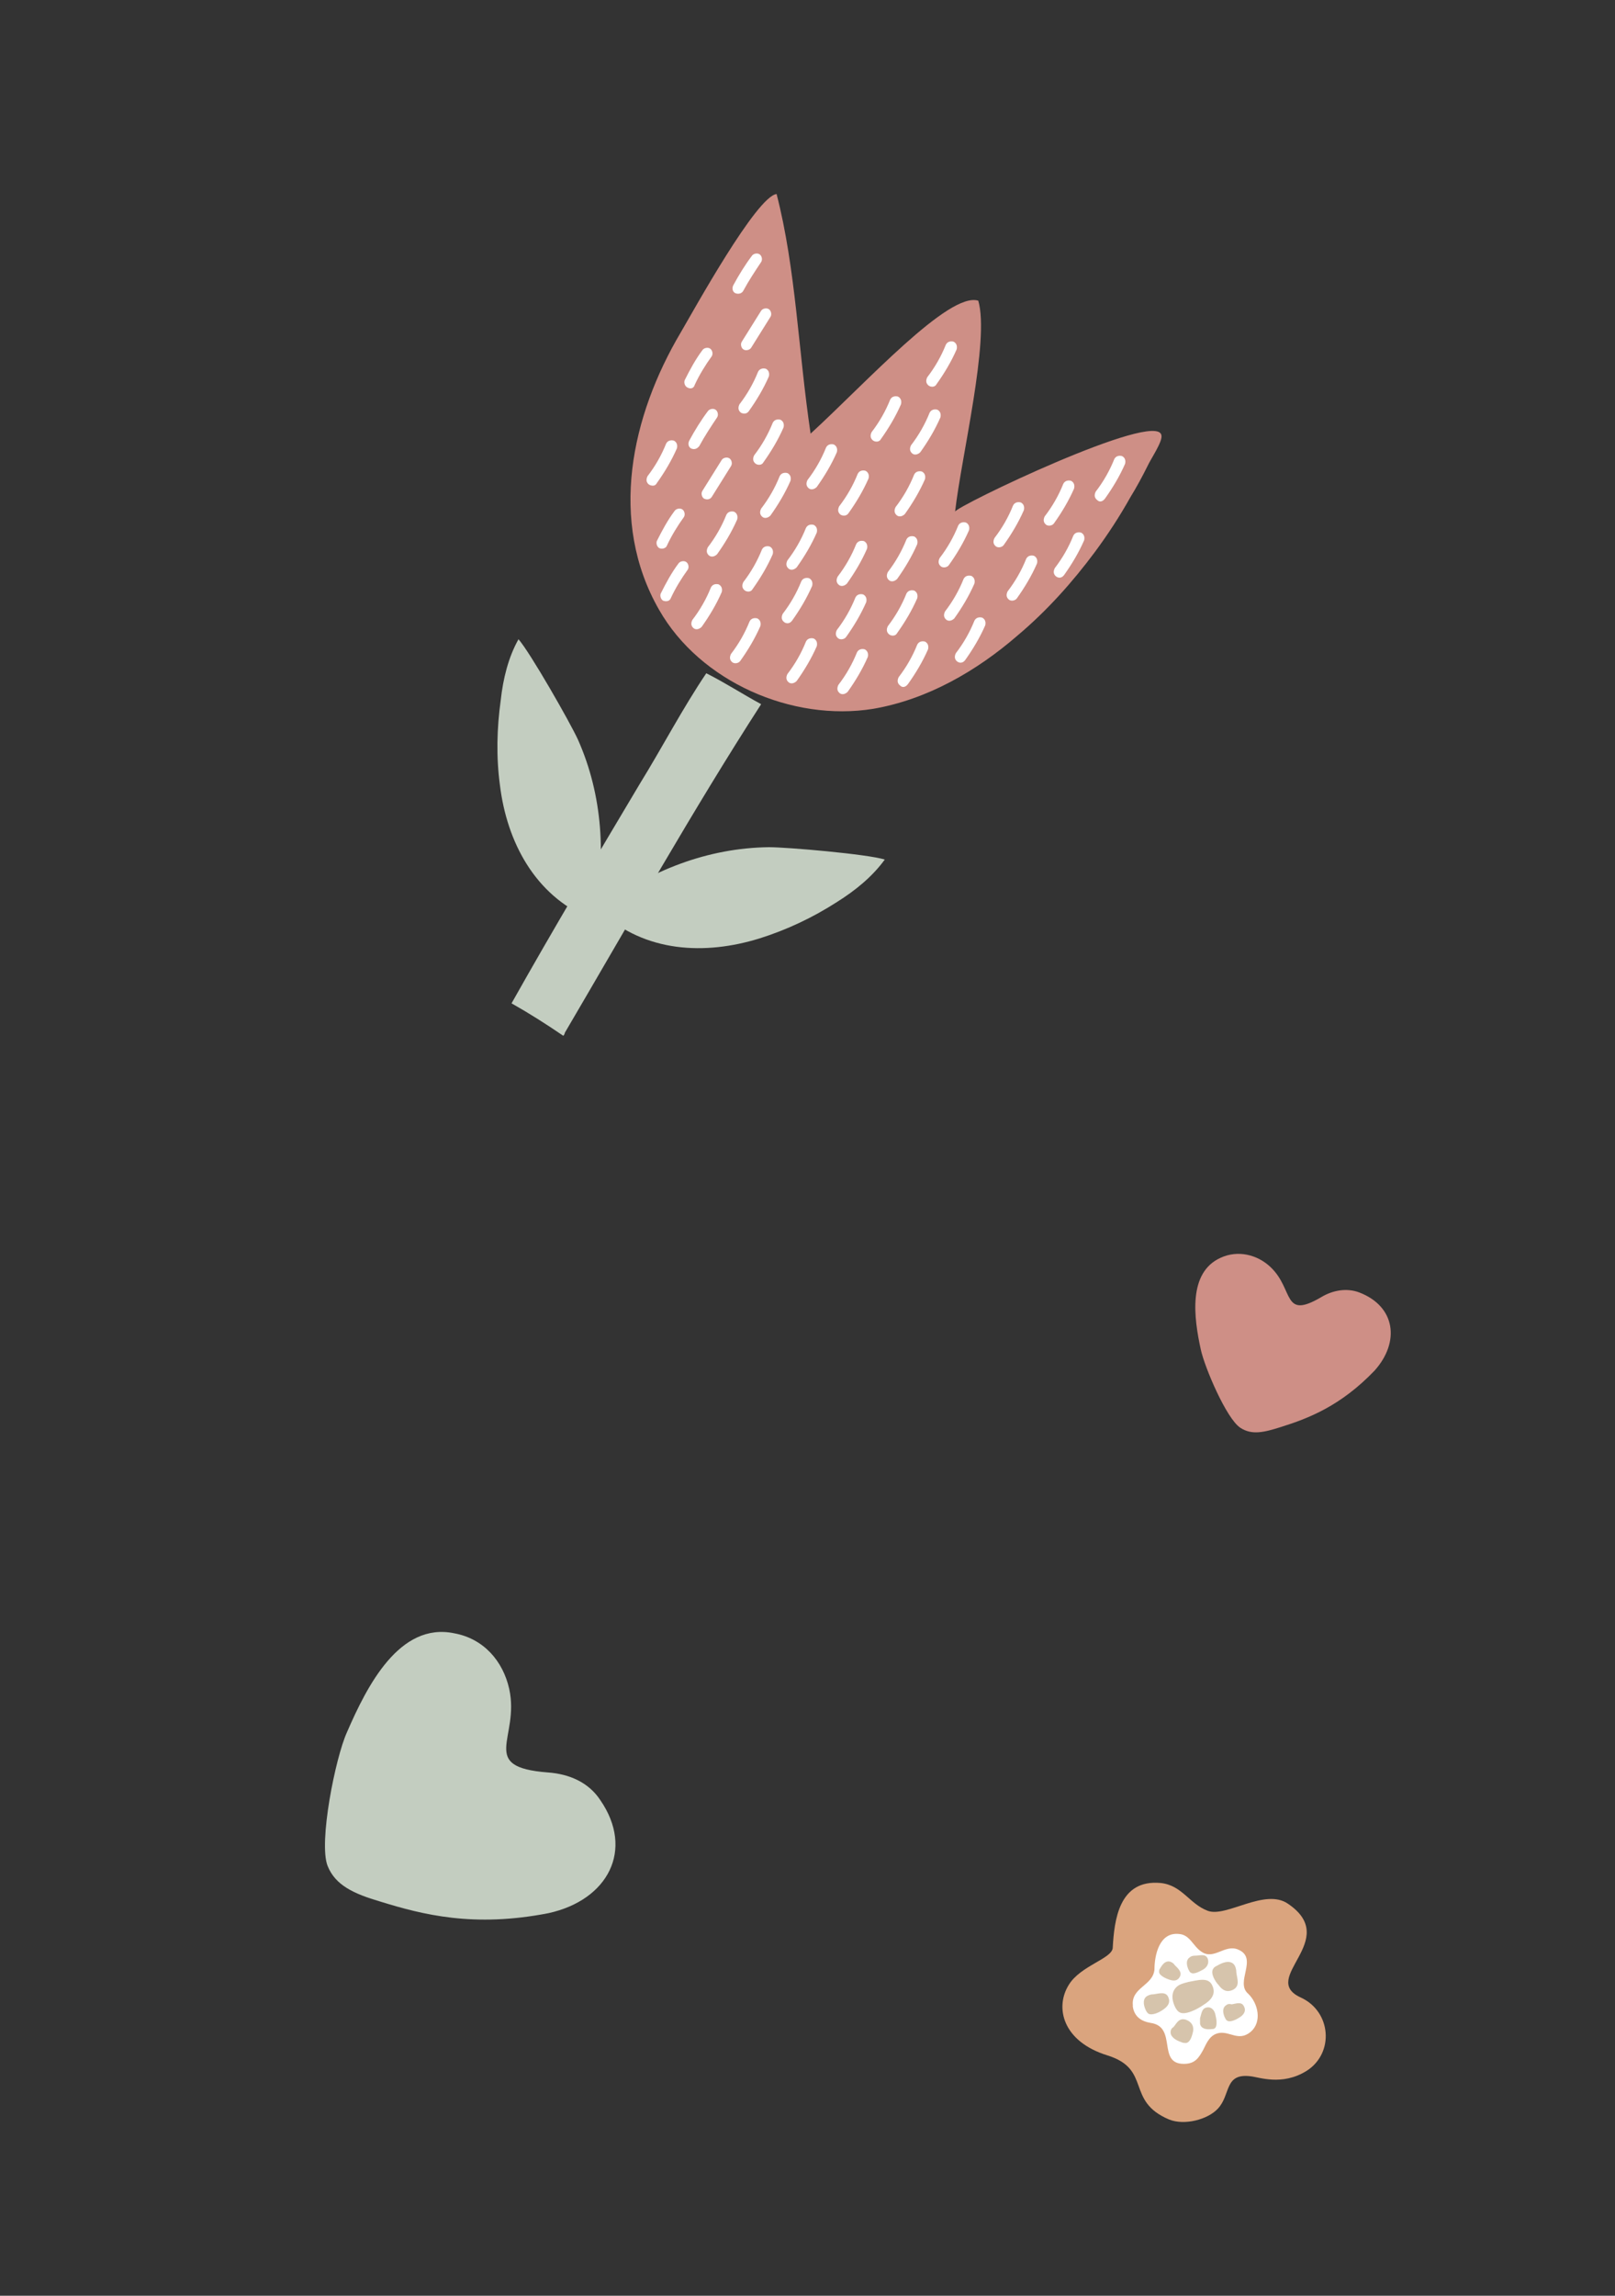 <?xml version="1.0" encoding="utf-8"?>
<!-- Generator: Adobe Illustrator 27.7.0, SVG Export Plug-In . SVG Version: 6.00 Build 0)  -->
<svg version="1.1" id="Vrstva_1" xmlns="http://www.w3.org/2000/svg" xmlns:xlink="http://www.w3.org/1999/xlink" x="0px" y="0px"
	 viewBox="0 0 209 297" style="enable-background:new 0 0 209 297;" xml:space="preserve">
<rect x="0" y="0" width="209" height="297" fill="#333333" stroke="none"/>
<style type="text/css">
	.st0{fill:#CE8F86;}
	.st1{fill:#C3CDC0;}
	.st2{fill:#FFFFFF;}
	.st3{fill:#D6C4AC;}
	.st4{fill:#DAA47E;}
</style>
<path class="st0" d="M175.9,167.2c-1.6-0.6-3.4-0.3-4.9,0.6c-5.1,3-3.5-1-6.6-3.9c-1.7-1.6-4.2-2.2-6.4-1.2
	c-4.3,1.9-3.5,7.8-2.6,11.9c0.5,2.3,3.3,8.9,5.1,10.1c1.5,1,3.1,0.6,5.3-0.1c3.5-1.1,7.7-2.7,12.1-7.3
	C181.2,173.6,180.6,169,175.9,167.2z"/>
<path class="st1" d="M77.7,232.9c-1.5-2.3-4-3.4-6.8-3.6c-9.1-0.7-3.6-4.4-5-10.8c-0.8-3.6-3.3-6.5-7.1-7.2
	c-7.1-1.5-11.3,6.8-13.9,12.8c-1.5,3.3-3.7,14.3-2.5,17.3c1,2.5,3.4,3.6,6.8,4.6c5.5,1.7,12.1,3.4,21.8,1.5
	C78.7,245.8,82.1,239.3,77.7,232.9z"/>
<path class="st0" d="M150.3,56.3c-0.6-3.3-26.8,9.3-26.7,9.9c0.8-7.1,4.5-22.2,3-27.3c-3.8-1.2-14.5,10.6-21.7,17.2
	c-1.6-10.8-1.9-21.3-4.4-31c-2.6,0.3-10.7,15-12.4,17.9c-6.4,10.8-9.4,24.4-2.8,35.9c5.3,9.3,17.2,14.5,27.7,12.8
	c7-1.2,13.4-4.9,18.7-9.5c3.8-3.2,7.1-6.9,10-10.8c1.7-2.3,3.2-4.6,4.6-7.1c0.8-1.3,1.5-2.6,2.2-4C148.9,59.4,150.5,57.1,150.3,56.3
	z"/>
<g>
	<path class="st1" d="M98.5,91.1c-2.4-1.3-4.7-2.8-7.1-4c-3.1,4.6-5.7,9.6-8.6,14.3c-5.6,9.4-11.2,18.8-16.6,28.4
		c2.3,1.3,4.5,2.7,6.7,4.2c0.1-0.1,0.2-0.3,0.2-0.4C81.5,119.3,89.6,104.9,98.5,91.1z"/>
	<path class="st1" d="M114.5,111.2c-2.2-0.7-12.6-1.6-15-1.6c-7.9,0.1-15.4,3-21.7,7.8c-0.1,0.1-0.1,0.2-0.1,0.3
		c0,0.1,0,0.2,0.1,0.3c0,0,0,0,0,0c5.7,5.2,13.4,5.6,20.5,3.4c3.5-1.1,6.9-2.7,10-4.7C110.7,115.2,112.9,113.4,114.5,111.2z"/>
	<path class="st1" d="M67.1,82.7c1.5,1.7,6.7,10.8,7.7,13c3.2,7.2,3.7,15.3,2,22.9c0,0.1-0.1,0.2-0.2,0.2c-0.1,0-0.2,0.1-0.3,0
		c0,0,0,0,0,0c-7.1-3-10.7-9.9-11.6-17.2c-0.5-3.7-0.4-7.4,0.1-11C65.1,87.8,65.8,85,67.1,82.7z"/>
</g>
<g>
	<g>
		<path class="st2" d="M95.1,37.9c-0.3-0.2-0.4-0.6-0.2-1c0.7-1.3,1.5-2.6,2.4-3.8c0.2-0.3,0.7-0.4,1-0.2c0.3,0.2,0.4,0.7,0.2,1
			c-0.8,1.2-1.6,2.4-2.3,3.7C96,38,95.5,38.1,95.1,37.9C95.2,37.9,95.1,37.9,95.1,37.9z"/>
	</g>
	<g>
		<path class="st2" d="M96.2,45.2c-0.3-0.2-0.4-0.7-0.2-1l2.5-4c0.2-0.3,0.7-0.4,1-0.2s0.4,0.7,0.2,1l-2.5,4
			C97,45.3,96.5,45.4,96.2,45.2z"/>
	</g>
	<g>
		<path class="st2" d="M88.9,50.1c-0.3-0.2-0.4-0.6-0.3-0.9c0.7-1.4,1.4-2.7,2.3-3.9c0.2-0.3,0.7-0.4,1-0.2c0.3,0.2,0.4,0.7,0.2,1
			c-0.8,1.1-1.6,2.4-2.2,3.7C89.8,50.2,89.4,50.4,88.9,50.1C89,50.2,89,50.2,88.9,50.1z"/>
	</g>
	<g>
		<path class="st2" d="M95.9,53.4C95.9,53.4,95.9,53.4,95.9,53.4c-0.4-0.3-0.4-0.7-0.2-1.1c1-1.3,1.8-2.7,2.4-4.2
			c0.2-0.4,0.6-0.5,1-0.4c0.4,0.2,0.5,0.6,0.4,1c-0.7,1.6-1.6,3.1-2.6,4.5C96.7,53.5,96.3,53.6,95.9,53.4z"/>
	</g>
	<g>
		<path class="st2" d="M89.4,58c-0.3-0.2-0.4-0.6-0.2-1c0.7-1.3,1.5-2.6,2.4-3.8c0.2-0.3,0.7-0.4,1-0.2c0.3,0.2,0.4,0.7,0.2,1
			c-0.8,1.2-1.6,2.4-2.3,3.7C90.2,58.1,89.8,58.2,89.4,58C89.4,58,89.4,58,89.4,58z"/>
	</g>
	<g>
		<path class="st2" d="M91.1,64.5c-0.3-0.2-0.4-0.7-0.2-1l2.5-4c0.2-0.3,0.7-0.4,1-0.2s0.4,0.7,0.2,1l-2.5,4
			C91.9,64.6,91.5,64.7,91.1,64.5z"/>
	</g>
	<g>
		<path class="st2" d="M85.3,70.9c-0.3-0.2-0.4-0.6-0.3-0.9c0.7-1.4,1.4-2.7,2.3-3.9c0.2-0.3,0.7-0.4,1-0.2c0.3,0.2,0.4,0.7,0.2,1
			c-0.8,1.1-1.6,2.4-2.2,3.7C86.2,70.9,85.7,71.1,85.3,70.9C85.3,70.9,85.3,70.9,85.3,70.9z"/>
	</g>
	<g>
		<path class="st2" d="M85.8,77.7c-0.3-0.2-0.4-0.6-0.3-0.9c0.7-1.4,1.4-2.7,2.3-3.9c0.2-0.3,0.7-0.4,1-0.2c0.3,0.2,0.4,0.7,0.2,1
			c-0.8,1.1-1.6,2.4-2.2,3.7C86.7,77.7,86.3,77.9,85.8,77.7C85.9,77.7,85.8,77.7,85.8,77.7z"/>
	</g>
	<g>
		<path class="st2" d="M91.8,71.9C91.8,71.9,91.8,71.9,91.8,71.9c-0.4-0.3-0.4-0.7-0.2-1.1c1-1.3,1.8-2.7,2.4-4.2
			c0.2-0.4,0.6-0.5,1-0.4c0.4,0.2,0.5,0.6,0.4,1c-0.7,1.6-1.6,3.1-2.6,4.5C92.5,72,92.1,72.1,91.8,71.9z"/>
	</g>
	<g>
		<path class="st2" d="M89.8,81.3C89.8,81.3,89.8,81.2,89.8,81.3c-0.4-0.3-0.4-0.7-0.2-1.1c1-1.3,1.8-2.7,2.4-4.2
			c0.2-0.4,0.6-0.5,1-0.4c0.4,0.2,0.5,0.6,0.4,1c-0.7,1.6-1.6,3.1-2.6,4.5C90.5,81.4,90.1,81.5,89.8,81.3z"/>
	</g>
	<g>
		<path class="st2" d="M94.8,85.7C94.8,85.7,94.8,85.7,94.8,85.7c-0.4-0.3-0.4-0.7-0.2-1.1c1-1.3,1.8-2.7,2.4-4.2
			c0.2-0.4,0.6-0.5,1-0.4c0.4,0.2,0.5,0.6,0.4,1c-0.7,1.6-1.6,3.1-2.6,4.5C95.6,85.8,95.1,85.9,94.8,85.7z"/>
	</g>
	<g>
		<path class="st2" d="M102.1,73.6C102,73.6,102,73.6,102.1,73.6c-0.4-0.3-0.4-0.7-0.2-1.1c1-1.3,1.8-2.7,2.4-4.2
			c0.2-0.4,0.6-0.5,1-0.4c0.4,0.2,0.5,0.6,0.4,1c-0.7,1.6-1.6,3.1-2.6,4.5C102.8,73.7,102.4,73.8,102.1,73.6z"/>
	</g>
	<g>
		<path class="st2" d="M104.7,63.2C104.7,63.2,104.7,63.2,104.7,63.2c-0.4-0.3-0.4-0.7-0.2-1.1c1-1.3,1.8-2.7,2.4-4.2
			c0.2-0.4,0.6-0.5,1-0.4c0.4,0.2,0.5,0.6,0.4,1c-0.7,1.6-1.6,3.1-2.6,4.5C105.4,63.3,105,63.4,104.7,63.2z"/>
	</g>
	<g>
		<path class="st2" d="M113,57C113,57,113,57,113,57c-0.4-0.3-0.4-0.7-0.2-1.1c1-1.3,1.8-2.7,2.4-4.2c0.2-0.4,0.6-0.5,1-0.4
			c0.4,0.2,0.5,0.6,0.4,1c-0.7,1.6-1.6,3.1-2.6,4.5C113.8,57.2,113.3,57.2,113,57z"/>
	</g>
	<g>
		<path class="st2" d="M108.8,66.6C108.8,66.6,108.8,66.5,108.8,66.6c-0.4-0.3-0.4-0.7-0.2-1.1c1-1.3,1.8-2.7,2.4-4.2
			c0.2-0.4,0.6-0.5,1-0.4c0.4,0.2,0.5,0.6,0.4,1c-0.7,1.6-1.6,3.1-2.6,4.5C109.6,66.7,109.2,66.8,108.8,66.6z"/>
	</g>
	<g>
		<path class="st2" d="M101.5,80.5C101.4,80.5,101.4,80.5,101.5,80.5c-0.4-0.3-0.4-0.7-0.2-1.1c1-1.3,1.8-2.7,2.4-4.2
			c0.2-0.4,0.6-0.5,1-0.4c0.4,0.2,0.5,0.6,0.4,1c-0.7,1.6-1.6,3.1-2.6,4.5C102.2,80.7,101.8,80.7,101.5,80.5z"/>
	</g>
	<g>
		<path class="st2" d="M102.1,88.3C102.1,88.3,102,88.2,102.1,88.3c-0.4-0.3-0.4-0.7-0.2-1.1c1-1.3,1.8-2.7,2.4-4.2
			c0.2-0.4,0.6-0.5,1-0.4c0.4,0.2,0.5,0.6,0.4,1c-0.7,1.6-1.6,3.1-2.6,4.5C102.8,88.4,102.4,88.5,102.1,88.3z"/>
	</g>
	<g>
		<path class="st2" d="M96.4,76.4C96.4,76.4,96.4,76.4,96.4,76.4c-0.4-0.3-0.4-0.7-0.2-1.1c1-1.3,1.8-2.7,2.4-4.2
			c0.2-0.4,0.6-0.5,1-0.4c0.4,0.2,0.5,0.6,0.4,1c-0.7,1.6-1.6,3.1-2.6,4.5C97.2,76.6,96.7,76.6,96.4,76.4z"/>
	</g>
	<g>
		<path class="st2" d="M98.7,66.9C98.7,66.9,98.6,66.8,98.7,66.9c-0.4-0.3-0.4-0.7-0.2-1.1c1-1.3,1.8-2.7,2.4-4.2
			c0.2-0.4,0.6-0.5,1-0.4c0.4,0.2,0.5,0.6,0.4,1c-0.7,1.6-1.6,3.1-2.6,4.5C99.4,67,99,67.1,98.7,66.9z"/>
	</g>
	<g>
		<path class="st2" d="M97.8,60C97.8,60,97.8,60,97.8,60c-0.4-0.3-0.4-0.7-0.2-1.1c1-1.3,1.8-2.7,2.4-4.2c0.2-0.4,0.6-0.5,1-0.4
			c0.4,0.2,0.5,0.6,0.4,1c-0.7,1.6-1.6,3.1-2.6,4.5C98.6,60.2,98.1,60.2,97.8,60z"/>
	</g>
	<g>
		<path class="st2" d="M108.6,75.7C108.6,75.7,108.6,75.6,108.6,75.7c-0.4-0.3-0.4-0.7-0.2-1.1c1-1.3,1.8-2.7,2.4-4.2
			c0.2-0.4,0.6-0.5,1-0.4c0.4,0.2,0.5,0.6,0.4,1c-0.7,1.6-1.6,3.1-2.6,4.5C109.3,75.8,108.9,75.9,108.6,75.7z"/>
	</g>
	<g>
		<path class="st2" d="M108.5,82.6C108.5,82.6,108.5,82.6,108.5,82.6c-0.4-0.3-0.4-0.7-0.2-1.1c1-1.3,1.8-2.7,2.4-4.2
			c0.2-0.4,0.6-0.5,1-0.4c0.4,0.2,0.5,0.6,0.4,1c-0.7,1.6-1.6,3.1-2.6,4.5C109.3,82.7,108.8,82.8,108.5,82.6z"/>
	</g>
	<g>
		<path class="st2" d="M115.1,75.1C115,75.1,115,75.1,115.1,75.1c-0.4-0.3-0.4-0.7-0.2-1.1c1-1.3,1.8-2.7,2.4-4.2
			c0.2-0.4,0.6-0.5,1-0.4c0.4,0.2,0.5,0.6,0.4,1c-0.7,1.6-1.6,3.1-2.6,4.5C115.8,75.2,115.4,75.3,115.1,75.1z"/>
	</g>
	<g>
		<path class="st2" d="M121.8,73.3C121.8,73.3,121.8,73.3,121.8,73.3c-0.4-0.3-0.4-0.7-0.2-1.1c1-1.3,1.8-2.7,2.4-4.2
			c0.2-0.4,0.6-0.5,1-0.4c0.4,0.2,0.5,0.6,0.4,1c-0.7,1.6-1.6,3.1-2.6,4.5C122.6,73.4,122.1,73.5,121.8,73.3z"/>
	</g>
	<g>
		<path class="st2" d="M115.1,82.1C115.1,82.1,115.1,82.1,115.1,82.1c-0.4-0.3-0.4-0.7-0.2-1.1c1-1.3,1.8-2.7,2.4-4.2
			c0.2-0.4,0.6-0.5,1-0.4c0.4,0.2,0.5,0.6,0.4,1c-0.7,1.6-1.6,3.1-2.6,4.5C115.9,82.3,115.4,82.3,115.1,82.1z"/>
	</g>
	<g>
		<path class="st2" d="M108.7,89.7C108.7,89.7,108.6,89.7,108.7,89.7c-0.4-0.3-0.4-0.7-0.2-1.1c1-1.3,1.8-2.7,2.4-4.2
			c0.2-0.4,0.6-0.5,1-0.4c0.4,0.2,0.5,0.6,0.4,1c-0.7,1.6-1.6,3.1-2.6,4.5C109.4,89.8,109,89.9,108.7,89.7z"/>
	</g>
	<g>
		<path class="st2" d="M116.5,88.7C116.4,88.7,116.4,88.7,116.5,88.7c-0.4-0.3-0.4-0.7-0.2-1.1c1-1.3,1.8-2.7,2.4-4.2
			c0.2-0.4,0.6-0.5,1-0.4c0.4,0.2,0.5,0.6,0.4,1c-0.7,1.6-1.6,3.1-2.6,4.5C117.2,88.9,116.8,89,116.5,88.7z"/>
	</g>
	<g>
		<path class="st2" d="M122.5,80.2C122.4,80.2,122.4,80.2,122.5,80.2c-0.4-0.3-0.4-0.7-0.2-1.1c1-1.3,1.8-2.7,2.4-4.2
			c0.2-0.4,0.6-0.5,1-0.4c0.4,0.2,0.5,0.6,0.4,1c-0.7,1.6-1.6,3.1-2.6,4.5C123.2,80.3,122.8,80.4,122.5,80.2z"/>
	</g>
	<g>
		<path class="st2" d="M128.9,70.7C128.9,70.7,128.9,70.7,128.9,70.7c-0.4-0.3-0.4-0.7-0.2-1.1c1-1.3,1.8-2.7,2.4-4.2
			c0.2-0.4,0.6-0.5,1-0.4c0.4,0.2,0.5,0.6,0.4,1c-0.7,1.6-1.6,3.1-2.6,4.5C129.7,70.8,129.2,70.9,128.9,70.7z"/>
	</g>
	<g>
		<path class="st2" d="M130.6,77.6C130.6,77.5,130.6,77.5,130.6,77.6c-0.4-0.3-0.4-0.7-0.2-1.1c1-1.3,1.8-2.7,2.4-4.2
			c0.2-0.4,0.6-0.5,1-0.4c0.4,0.2,0.5,0.6,0.4,1c-0.7,1.6-1.6,3.1-2.6,4.5C131.4,77.7,130.9,77.8,130.6,77.6z"/>
	</g>
	<g>
		<path class="st2" d="M123.9,85.6C123.8,85.6,123.8,85.6,123.9,85.6c-0.4-0.3-0.4-0.7-0.2-1.1c1-1.3,1.8-2.7,2.4-4.2
			c0.2-0.4,0.6-0.5,1-0.4c0.4,0.2,0.5,0.6,0.4,1c-0.7,1.6-1.6,3.1-2.6,4.5C124.6,85.8,124.2,85.8,123.9,85.6z"/>
	</g>
	<g>
		<path class="st2" d="M135.4,67.9C135.4,67.9,135.4,67.9,135.4,67.9c-0.4-0.3-0.4-0.7-0.2-1.1c1-1.3,1.8-2.7,2.4-4.2
			c0.2-0.4,0.6-0.5,1-0.4c0.4,0.2,0.5,0.6,0.4,1c-0.7,1.6-1.6,3.1-2.6,4.5C136.2,68,135.7,68.1,135.4,67.9z"/>
	</g>
	<g>
		<path class="st2" d="M136.7,74.6C136.7,74.6,136.6,74.6,136.7,74.6c-0.4-0.3-0.4-0.7-0.2-1.1c1-1.3,1.8-2.7,2.4-4.2
			c0.2-0.4,0.6-0.5,1-0.4c0.4,0.2,0.5,0.6,0.4,1c-0.7,1.6-1.6,3.1-2.6,4.5C137.4,74.8,137,74.8,136.7,74.6z"/>
	</g>
	<g>
		<path class="st2" d="M142,64.7C142,64.7,141.9,64.7,142,64.7c-0.4-0.3-0.4-0.7-0.2-1.1c1-1.3,1.8-2.7,2.4-4.2
			c0.2-0.4,0.6-0.5,1-0.4c0.4,0.2,0.5,0.6,0.4,1c-0.7,1.6-1.6,3.1-2.6,4.5C142.7,64.9,142.3,65,142,64.7z"/>
	</g>
	<g>
		<path class="st2" d="M116.1,66.7C116.1,66.7,116.1,66.7,116.1,66.7c-0.4-0.3-0.4-0.7-0.2-1.1c1-1.3,1.8-2.7,2.4-4.2
			c0.2-0.4,0.6-0.5,1-0.4c0.4,0.2,0.5,0.6,0.4,1c-0.7,1.6-1.6,3.1-2.6,4.5C116.8,66.8,116.4,66.9,116.1,66.7z"/>
	</g>
	<g>
		<path class="st2" d="M118.1,58.7C118.1,58.7,118,58.7,118.1,58.7c-0.4-0.3-0.4-0.7-0.2-1.1c1-1.3,1.8-2.7,2.4-4.2
			c0.2-0.4,0.6-0.5,1-0.4c0.4,0.2,0.5,0.6,0.4,1c-0.7,1.6-1.6,3.1-2.6,4.5C118.8,58.8,118.4,58.9,118.1,58.7z"/>
	</g>
	<g>
		<path class="st2" d="M120.2,49.9C120.2,49.9,120.2,49.9,120.2,49.9c-0.4-0.3-0.4-0.7-0.2-1.1c1-1.3,1.8-2.7,2.4-4.2
			c0.2-0.4,0.6-0.5,1-0.4c0.4,0.2,0.5,0.6,0.4,1c-0.7,1.6-1.6,3.1-2.6,4.5C121,50.1,120.5,50.1,120.2,49.9z"/>
	</g>
	<g>
		<path class="st2" d="M84,62.7C84,62.7,84,62.7,84,62.7c-0.4-0.3-0.4-0.7-0.2-1.1c1-1.3,1.8-2.7,2.4-4.2c0.2-0.4,0.6-0.5,1-0.4
			c0.4,0.2,0.5,0.6,0.4,1c-0.7,1.6-1.6,3.1-2.6,4.5C84.8,62.9,84.4,62.9,84,62.7z"/>
	</g>
</g>
<path class="st3" d="M154.8,249.7C154.8,249.7,154.8,249.7,154.8,249.7C154.8,249.7,154.8,249.7,154.8,249.7
	C154.8,249.7,154.8,249.7,154.8,249.7L154.8,249.7L154.8,249.7L154.8,249.7z"/>
<path class="st4" d="M143.3,265.9c5.8,1.8,2.3,5.9,8,8.3c2,0.8,5,0,6.3-1.4c1.7-1.8,0.8-4.6,4.2-4.2c1.1,0.1,4.1,1.3,7.3-0.7
	c3.6-2.3,3.2-7.7-0.8-9.5c-5.4-2.5,5.3-7.4-1.6-12.1c-3-2.1-8,1.8-10.4,0.9c-2.4-0.9-3.3-3.3-6.1-3.6c0,0,0,0,0,0
	c-5.4-0.5-6,4.8-6.2,8.4c-0.1,1.4-4.2,2.3-5.7,4.8C136.5,259.7,137.5,264.1,143.3,265.9z"/>
<path class="st2" d="M146.6,259.4c0,0.1,0,0.1,0,0.2c0.2,1.3,1.1,1.9,2.3,2.1c3.5,0.5,0.8,5.3,4.3,5.3c1.4,0,1.9-0.7,2.5-1.8
	c0.5-1,0.9-2,2.1-2.2c1.4-0.2,2.5,1.1,4-0.1c1.6-1.3,1-3.8-0.3-5c-1.7-1.5,1.4-4.6-1.3-5.7c-1.7-0.7-3.1,1.4-4.7,0.3
	c-1.1-0.7-1.5-2.2-2.9-2.3c0,0,0,0,0,0c-2.6-0.3-3.2,2.8-3.2,4.6C149.2,256.9,146.4,257.1,146.6,259.4z"/>
<path class="st3" d="M151.5,262.8c-0.1,0.6,0.5,1.1,1.4,1.4c0.2,0.1,0.4,0.1,0.6,0.1c0.6-0.1,0.8-1.1,0.9-1.5
	c0.1-0.6-0.1-1.2-0.9-1.5c-0.9-0.3-1.2,0.4-1.6,0.9C151.6,262.4,151.5,262.6,151.5,262.8z M153.4,264C153.4,264,153.4,264,153.4,264
	L153.4,264C153.4,264,153.4,264,153.4,264L153.4,264L153.4,264z"/>
<path class="st3" d="M158.7,259.4c-0.5,0.3-0.5,0.9-0.2,1.6c0.1,0.1,0.1,0.3,0.3,0.4c0.4,0.3,1.3-0.2,1.6-0.4
	c0.5-0.3,0.9-0.8,0.6-1.4c-0.3-0.7-1-0.4-1.6-0.3C159,259.2,158.8,259.3,158.7,259.4z M158.9,261.2
	C158.9,261.2,158.9,261.2,158.9,261.2L158.9,261.2C158.9,261.2,158.9,261.2,158.9,261.2L158.9,261.2L158.9,261.2z"/>
<path class="st3" d="M154,253.2c-0.5,0.3-0.5,0.9-0.2,1.6c0.1,0.1,0.1,0.3,0.3,0.4c0.4,0.3,1.2-0.2,1.6-0.4c0.5-0.3,0.8-0.8,0.6-1.4
	c-0.3-0.7-1-0.4-1.6-0.4C154.3,253,154.1,253.1,154,253.2z M154.2,255C154.2,255,154.2,255,154.2,255L154.2,255
	C154.2,255,154.2,255,154.2,255L154.2,255L154.2,255z"/>
<path class="st3" d="M155.3,261.8c0.1,0.6,0.7,0.8,1.5,0.7c0.1,0,0.3,0,0.4-0.1c0.4-0.3,0.2-1.3,0.1-1.7c-0.1-0.6-0.5-1.1-1.1-1
	c-0.7,0.1-0.7,0.8-0.9,1.4C155.3,261.4,155.3,261.6,155.3,261.8z M157.1,262.2C157.1,262.2,157.1,262.2,157.1,262.2L157.1,262.2
	C157.1,262.2,157.1,262.2,157.1,262.2L157.1,262.2L157.1,262.2z"/>
<path class="st3" d="M151.5,253.8c-0.6-0.2-1,0.2-1.4,0.9c-0.1,0.1-0.1,0.3-0.1,0.4c0,0.5,1,0.9,1.3,1c0.6,0.2,1.1,0.2,1.4-0.4
	c0.3-0.6-0.3-1.1-0.7-1.5C151.9,254,151.7,253.9,151.5,253.8z M150.3,255.1C150.3,255.1,150.3,255.1,150.3,255.1L150.3,255.1
	C150.3,255.1,150.3,255.1,150.3,255.1L150.3,255.1L150.3,255.1z"/>
<path class="st3" d="M152.6,256.8c-1,0.6-1.1,1.7-0.5,2.9c0.1,0.2,0.3,0.5,0.5,0.6c0.7,0.5,2.4-0.4,3.1-0.9c1-0.6,1.7-1.4,1.2-2.5
	c-0.5-1.2-1.9-0.7-3.1-0.5C153.4,256.5,153,256.6,152.6,256.8z M153,260.1C153,260.1,153,260.1,153,260.1L153,260.1
	C153,260,153,260.1,153,260.1L153,260.1L153,260.1z"/>
<path class="st3" d="M159.8,254.3c-0.4-0.7-1.3-0.6-2.3,0c-0.2,0.1-0.4,0.2-0.5,0.4c-0.4,0.6,0.3,1.7,0.7,2.1c0.5,0.7,1.1,1,1.9,0.6
	c0.9-0.5,0.5-1.4,0.4-2.2C160,254.8,159.9,254.5,159.8,254.3z M157.3,254.8C157.3,254.8,157.3,254.8,157.3,254.8L157.3,254.8
	C157.3,254.8,157.3,254.8,157.3,254.8L157.3,254.8L157.3,254.8z"/>
<path class="st3" d="M148.5,258.2c-0.6,0.3-0.6,1.1-0.2,1.9c0.1,0.2,0.2,0.3,0.3,0.4c0.5,0.3,1.5-0.2,1.9-0.5c0.6-0.4,1-0.9,0.7-1.6
	c-0.3-0.8-1.2-0.5-1.9-0.4C148.9,258,148.7,258.1,148.5,258.2z M148.8,260.4C148.8,260.4,148.8,260.4,148.8,260.4L148.8,260.4
	C148.8,260.3,148.8,260.4,148.8,260.4L148.8,260.4L148.8,260.4z"/>
</svg>
